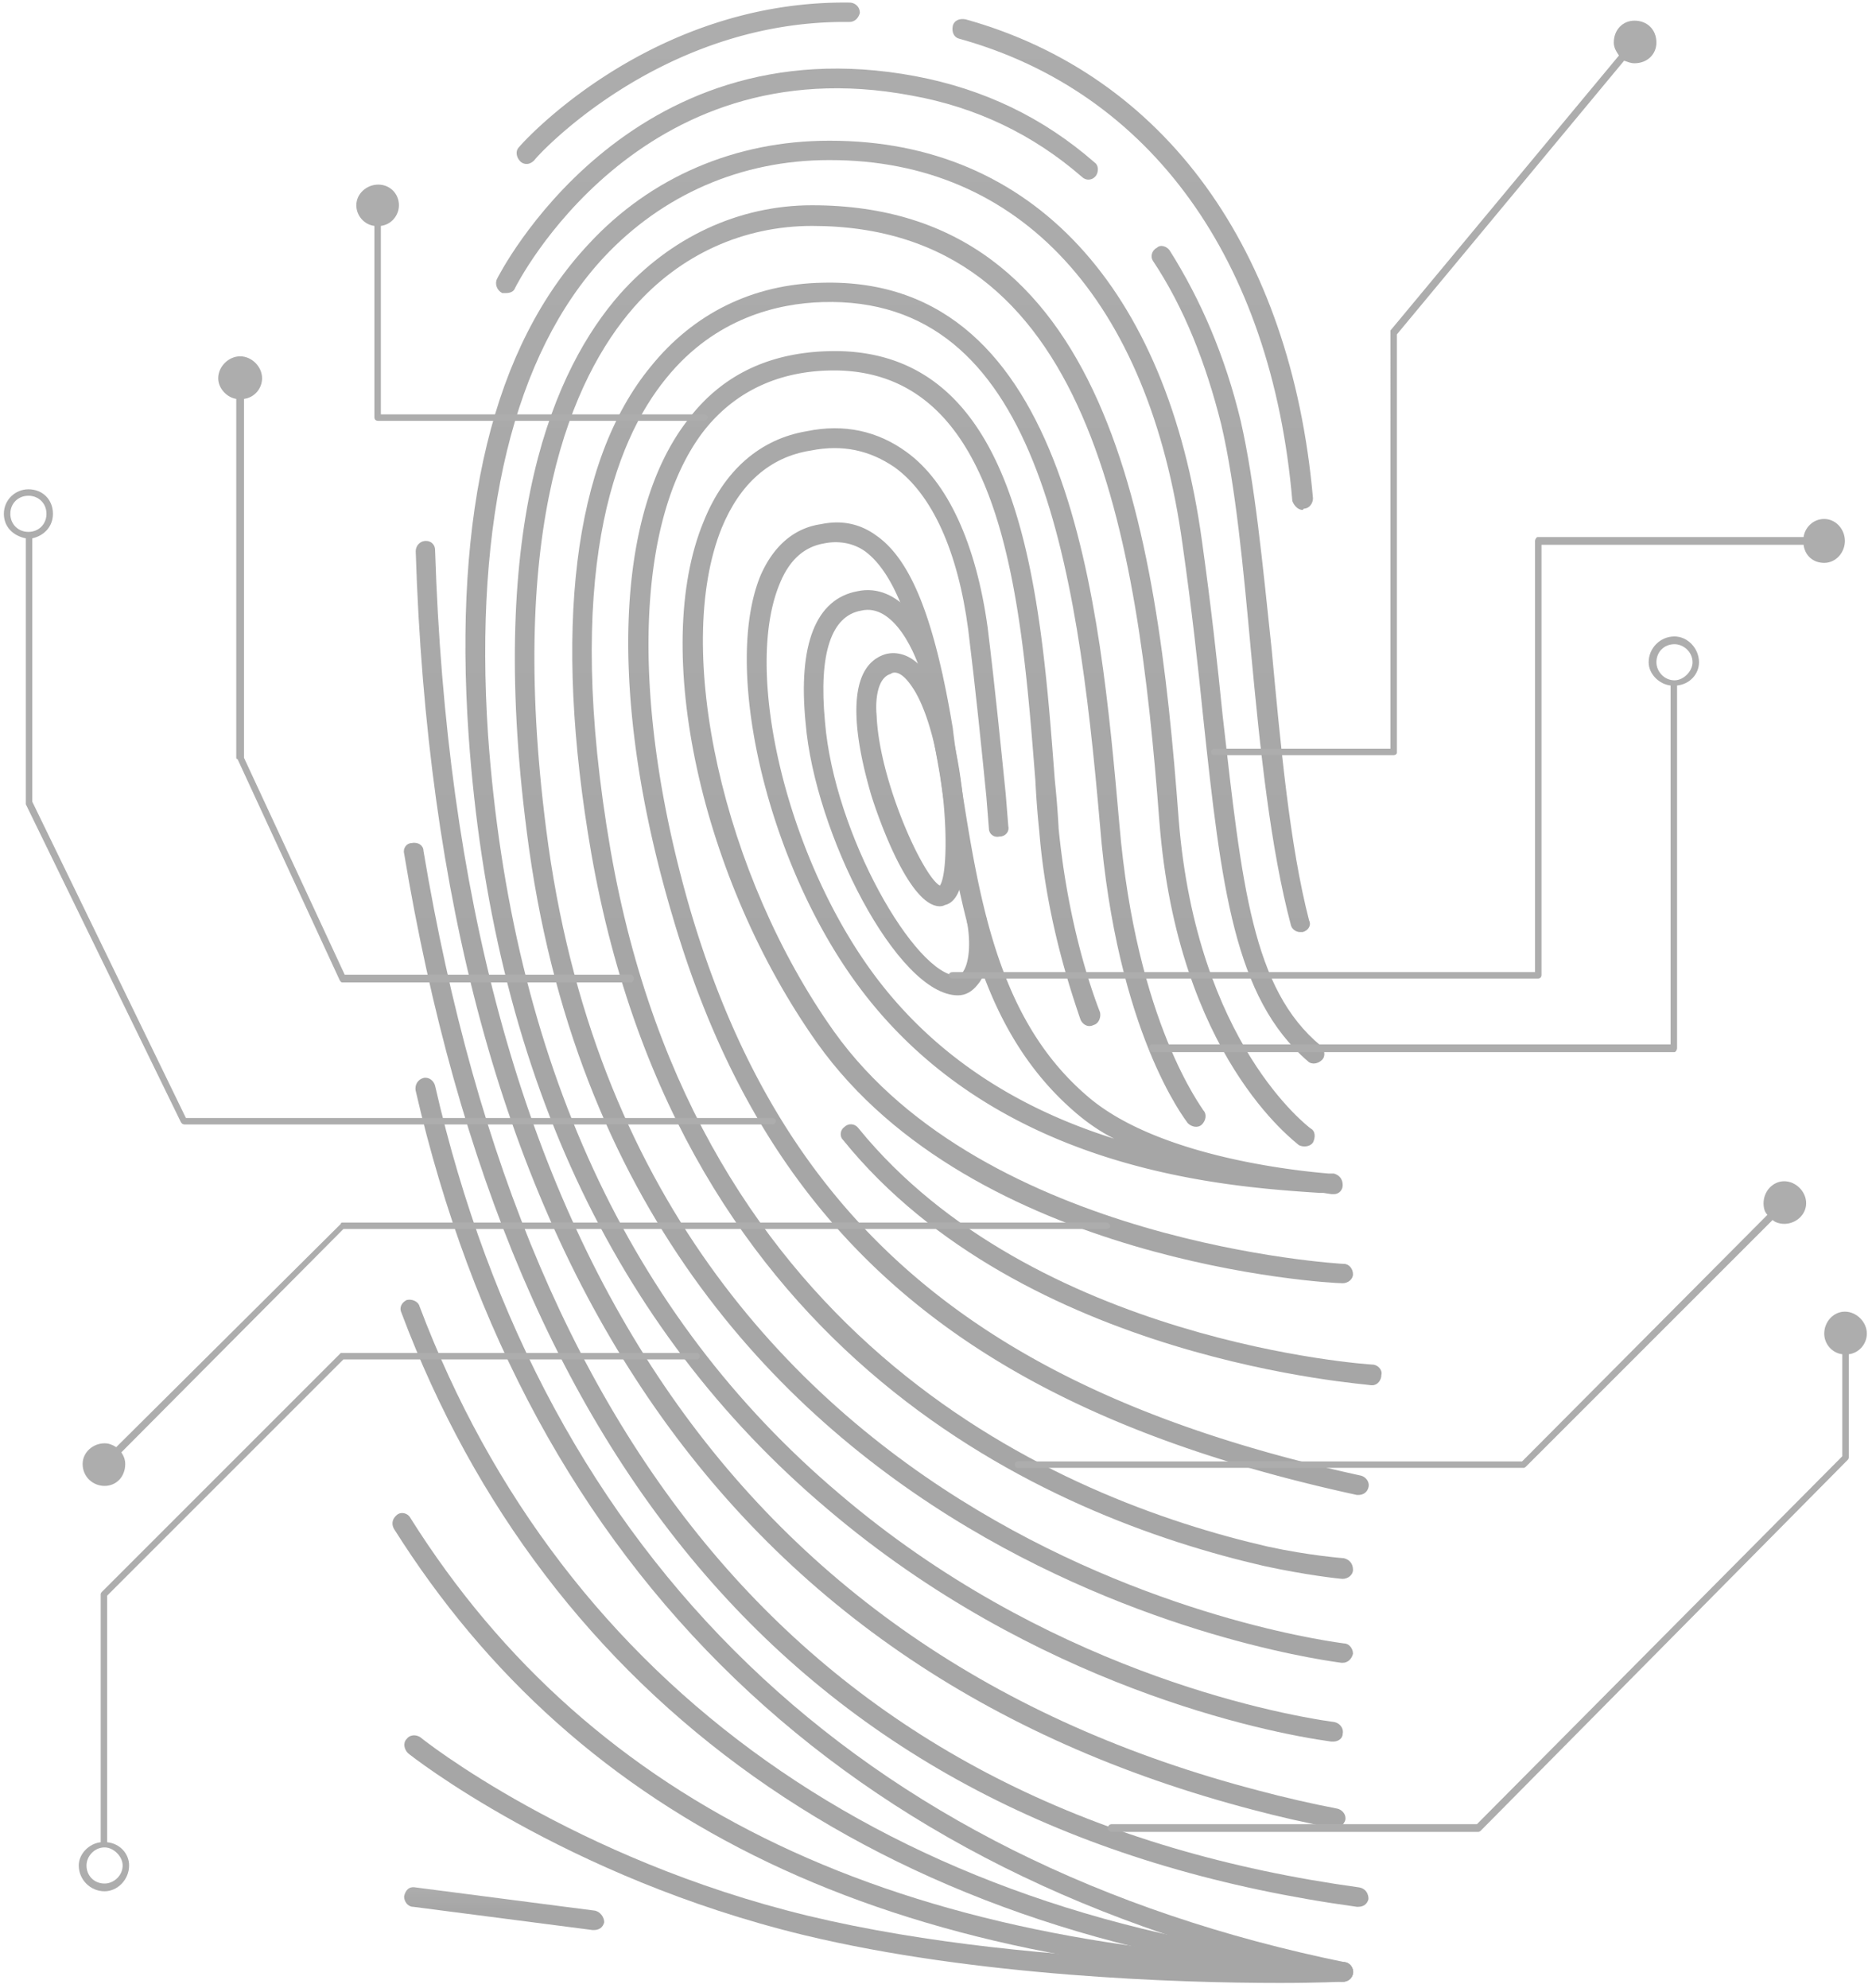 <svg xmlns="http://www.w3.org/2000/svg" width="145" height="154" fill="none"><g opacity=".8"><path fill="url(#a)" d="M46 149.501h-.1l-13.9-1.8c-.4 0-.7-.4-.7-.8.1-.5.4-.8.9-.7l13.9 1.8c.4.1.7.5.7.9-.1.4-.4.6-.8.6z"/><path fill="url(#b)" d="M99.1 153.599c-7.8 0-23.5-.5-36.8-3.7-18.6-4.5-30.6-14-30.7-14.1-.3-.3-.4-.8-.1-1.1.2-.3.7-.4 1.1-.1.1.1 11.8 9.4 30 13.8 18.3 4.4 41.2 3.6 41.4 3.6.4-.1.8.3.8.7 0 .4-.3.8-.7.8-.1 0-1.9.1-5 .1z"/><path fill="url(#c)" d="M104 153.499c-35-.7-59.1-12.2-73.5-35.1-.2-.4-.1-.8.3-1.1.3-.2.8-.1 1 .3 14.1 22.4 37.8 33.6 72.2 34.4.5 0 .8.3.8.8 0 .4-.4.7-.8.7z"/><path fill="url(#d)" d="M104 153.499h-.1c-35.6-3.4-61.5-21.7-72.8-51.8-.2-.4 0-.8.4-1 .4-.1.9.1 1 .5 11.1 29.4 36.6 47.5 71.6 50.8.4 0 .7.4.7.8-.1.4-.4.7-.8.7z"/><path fill="url(#e)" d="M104 153.5h-.1c-38.3-7.9-63.1-31.7-71.7-69-.1-.5.2-.9.6-1 .4-.1.8.2.9.6 8.4 36.7 32.8 60.2 70.5 67.9.4.1.7.5.6.9-.1.4-.4.6-.8.6z"/><path fill="url(#f)" d="M105.2 147.701h-.1c-41.5-5.7-65.6-32.4-73.8-81.6-.1-.4.2-.8.6-.8.5-.1.9.2.9.6 8.1 48.4 31.8 74.7 72.5 80.3.5.1.7.5.7.9-.1.4-.4.6-.8.6z"/><path fill="url(#g)" d="M103.4 141.6h-.1c-2.133-.4-4.2-.866-6.2-1.4-41.4-10.8-63.2-43.6-64.9-97.5 0-.4.3-.8.8-.8.4 0 .7.3.7.7 1.7 53.2 23.1 85.5 63.8 96.1 2 .534 4.033 1 6.1 1.4.4.1.7.5.6.9-.1.3-.4.6-.8.6z"/><path fill="url(#h)" d="M103.4 133.4c-5-.7-22.6-4.2-38.4-17.7-16.3-13.8-25.4-33.6-27.2-58.8-1.1-16.7 2-29.5 9-37 4.5-4.8 10.6-7.5 17.4-7.5h.1C79 12.4 89 23.2 91.6 42.2c.7 4.9 1.2 9.4 1.6 13.4 1.4 13.1 2.4 21.7 8.1 26.6.3.3.8.2 1.1-.1.3-.3.2-.8-.1-1.1-5.3-4.4-6.1-12.4-7.6-25.6-.4-4-.9-8.5-1.6-13.5-2.7-19.7-13.2-31-28.8-31h-.1c-7.2 0-13.8 2.8-18.6 8-7.4 7.9-10.5 20.7-9.3 38.1 1.8 25.6 11.1 45.8 27.8 59.9 16.1 13.7 33.9 17.3 39 18h.2c.3 0 .7-.2.7-.6.1-.4-.2-.8-.6-.9z"/><path fill="url(#i)" d="M100.7 72.2c-.3 0-.6-.2-.7-.5-1.6-6-2.4-13.7-3.1-21.2-.6-6.6-1.2-12.9-2.3-17.6-1.2-4.8-2.9-9.1-5.3-12.7-.2-.3-.1-.8.3-1 .3-.3.8-.1 1 .2 2.4 3.8 4.3 8.2 5.5 13.2 1.1 4.8 1.7 11.1 2.4 17.7.7 7.5 1.4 15.2 2.9 21 .2.4-.1.8-.5.9h-.2z"/><path fill="url(#j)" d="M39.2 22.7h-.3c-.4-.2-.6-.7-.4-1.1.1-.2 10-19.9 32.4-15.7 5.3 1 9.9 3.2 13.9 6.7.3.2.3.7.1 1-.3.4-.8.4-1.1.1-3.8-3.3-8.2-5.4-13.2-6.3-21.2-4-30.6 14.7-30.7 14.9-.1.3-.4.4-.7.4z"/><path fill="url(#k)" d="M100.9 39.5c-.4 0-.7-.4-.8-.7C98.5 20.1 89.1 7.1 74.3 3c-.4-.1-.6-.5-.5-1 .1-.4.5-.6 1-.5 15.4 4.3 25.2 17.8 26.9 37.1 0 .4-.3.8-.7.8l-.1.1z"/><path fill="url(#l)" d="M40.8 12.7a.678.678 0 0 1-.5-.2c-.3-.3-.4-.8-.1-1.1C40.6 10.9 50.5 0 65.8.2c.4 0 .8.3.8.8-.1.4-.4.7-.8.7h-.4c-14.5 0-24 10.6-24 10.7-.2.2-.4.3-.6.3z"/><path fill="url(#m)" d="M104 128.8h-.1c-.5-.1-55.8-6.5-63.1-64.4C37.7 40.3 43 28.5 48 22.8c3.9-4.4 9.2-6.9 14.9-6.9 22.9 0 26.7 24.6 28.4 47.6 1.4 17.4 10.1 23.8 10.2 23.9.4.2.4.7.2 1.1-.2.3-.7.4-1.1.2-.3-.3-9.4-6.9-10.8-25.1-1.7-22.3-5.3-46.1-26.9-46.1-5.3 0-10.2 2.2-13.8 6.3-4.8 5.5-9.8 16.9-6.8 40.4 7.2 56.7 61.3 63 61.8 63.1.4 0 .7.4.7.8-.1.4-.4.7-.8.7z"/><path fill="url(#n)" d="M104 122.3c-.2 0-2.9-.3-6.1-1-16.5-3.8-45.2-15.9-52.1-55.2-3-17.3-1.4-30.4 4.6-37.7 3.3-4.1 7.9-6.4 13.3-6.5 19.3-.5 21.5 25 23 41.9C88 79.3 93.2 85.9 93.2 86c.3.3.2.8-.1 1.1-.3.3-.8.2-1.1-.1-.2-.3-5.5-7-6.8-23.1-1.8-20.7-4.9-41-21.5-40.5-3.4.1-8.3 1.2-12.1 5.9-4 4.9-8 15.2-4.3 36.6 6.7 38.3 34.8 50.2 50.9 53.9 3.2.7 5.9.9 5.9.9.4.1.7.4.7.9 0 .4-.4.7-.8.7z"/><path fill="url(#o)" d="M105.2 115.799h-.1c-29.9-6.5-45.7-19.9-53-44.8-5-16.8-4.5-31.2 1.2-38.5 2.8-3.7 6.8-5.4 11.8-5.3 14.1.4 15.5 18.6 16.6 33.2.133 1.267.233 2.534.3 3.8.6 6.1 2 11.1 3.2 14.2.1.4-.1.9-.5 1-.4.2-.8 0-1-.4-1.1-3.2-2.7-8.4-3.2-14.6a71.221 71.221 0 0 1-.3-3.9c-1.1-14-2.4-31.4-15.2-31.8-4.4-.1-8 1.5-10.5 4.7-5.3 6.9-5.7 21.1-1 37.2 7.2 24.3 22.7 37.3 51.9 43.7.4.1.7.5.6.9-.1.4-.4.6-.8.6z"/><path fill="url(#p)" d="M104 99.4c-1.2 0-28.6-1.6-40.7-18.6-9-12.7-12.9-30.5-8.8-40.4 1.6-4 4.4-6.4 8-7 2.9-.6 5.5 0 7.7 1.6 3.2 2.3 5.4 7.1 6.3 13.6.6 4.9 1 9 1.4 12.9l.2 2.5c.1.4-.2.8-.7.8-.4.1-.8-.2-.8-.6l-.2-2.5c-.4-4-.8-8-1.4-12.9-.8-6.1-2.8-10.5-5.7-12.6-1.9-1.3-4-1.8-6.5-1.3-3.2.5-5.5 2.6-6.9 6-3.8 9.4.1 26.9 8.7 39 11.7 16.4 39.2 18 39.5 18 .4 0 .7.4.7.8s-.4.7-.8.7z"/><path fill="url(#q)" d="M106.3 107.3h-.1c-.2-.1-27-1.8-40.9-19-.3-.3-.2-.8.1-1 .3-.3.8-.3 1.1.1 13.5 16.6 39.6 18.3 39.8 18.3.4 0 .8.4.7.8 0 .4-.3.8-.7.8z"/><path fill="url(#r)" d="M74.2 77.1c-4.7 0-11.1-12.6-11.8-21.1-.6-6.1.8-9.6 4-10.2 3.2-.7 5.6 2.8 6.6 6.5.1.4-.1.8-.6.9-.4.1-.8-.1-.9-.5-.5-2.1-2.3-6-4.8-5.4-2.3.4-3.3 3.3-2.8 8.6.7 8.7 7 19.7 10.3 19.7.1 0 .2-.1.3-.2.6-.7.7-2.4.4-4-.1-.4.2-.8.6-.9.4-.1.8.2.9.6.3 1.8.3 4.1-.7 5.2-.4.5-.9.8-1.5.8z"/><path fill="url(#s)" fill-rule="evenodd" d="M72.8 70.2c-2.7 0-5.4-8.8-5.4-8.9-.8-2.8-2.4-9.4 1.1-10.6.6-.2 1.6-.2 2.6.7 3.2 2.9 4.2 13.4 3.4 16.9-.1.4-.4 1.6-1.3 1.8a.887.887 0 0 1-.4.1zm-3.5-18.1c-.133 0-.233.033-.3.1-1.1.3-1.2 2.2-1.1 3.2.2 5.1 3.6 12.5 4.9 13.2.9-1.3.5-10.8-1.9-15-.6-1-1.134-1.5-1.6-1.5z" clip-rule="evenodd"/><path fill="url(#t)" fill-rule="evenodd" d="M103.3 92.5h-.1c-.067 0-.3-.033-.7-.1h-.3c-7.7-.5-25.7-1.8-36.2-16.7-6.7-9.5-10-24-7.1-31.1 1-2.3 2.6-3.7 4.7-4 1.6-.333 3.033-.033 4.3.9 2.7 1.9 4.5 6.5 5.9 14.9.133 1.134.3 2.267.5 3.4 1.5 9.7 2.9 19 9.8 25 5.4 4.8 16.4 5.9 18.8 6.1h.4c.4.1.7.4.7.9 0 .4-.3.7-.7.7zM64.7 42a4.64 4.64 0 0 0-.9.1c-1.533.267-2.667 1.3-3.4 3.1-2.8 6.7.4 20.5 6.8 29.6 5.2 7.4 12.4 11.3 19.1 13.4-1.2-.6-2.3-1.4-3.2-2.2-7.4-6.5-8.9-16.4-10.3-26-.2-1.133-.4-2.233-.6-3.3-1.2-7.9-2.9-12.3-5.2-14-.667-.466-1.433-.7-2.3-.7z" clip-rule="evenodd"/><g fill="#989898" style="mix-blend-mode:screen"><path fill-rule="evenodd" d="M129.9 53.099v28.1c0 .1-.1.3-.2.3H89.2c-.1 0-.2-.2-.2-.3 0-.1.1-.3.2-.3h40.2v-27.8c-.9-.1-1.7-.9-1.7-1.8 0-1.1.9-2 2-2 1 0 1.9.9 1.9 2 0 .9-.7 1.7-1.7 1.8zm1.2-1.8c0-.8-.7-1.4-1.4-1.4-.8 0-1.4.6-1.4 1.4 0 .7.6 1.4 1.4 1.4.7 0 1.4-.7 1.4-1.4z" clip-rule="evenodd"/><path d="M141.3 40.2c-.9 0-1.5.7-1.6 1.4h-20.6c-.1 0-.2.2-.2.3v33.4H73.8c-.2 0-.3.1-.3.2 0 .2.1.3.3.3h45.3c.2 0 .3-.1.3-.3V42.2h20.3c.1.8.7 1.4 1.6 1.4.9 0 1.6-.8 1.6-1.7 0-.9-.7-1.7-1.6-1.7zM85.7 94.7H26.5c-.067 0-.1.033-.1.1L9 112.098c-.3-.2-.6-.3-.9-.3-.9 0-1.7.7-1.7 1.6 0 1 .8 1.7 1.7 1.7.9 0 1.6-.7 1.6-1.7 0-.3-.1-.6-.3-.9l17.2-17.3h59.1c.1 0 .3-.1.3-.2 0-.2-.2-.3-.3-.3z"/><path fill-rule="evenodd" d="M54.2 104.999c0 .2-.1.3-.2.3H26.6l-18.3 18.3v19.1c1 .1 1.7.9 1.7 1.8 0 1.1-.9 2-1.9 2-1.1 0-2-.9-2-2 0-.9.8-1.7 1.7-1.8v-19.2c0-.067.033-.134.1-.2l18.5-18.5H54c.1 0 .2.1.2.2zm-46.1 38.1c-.8 0-1.4.7-1.4 1.4 0 .8.6 1.4 1.4 1.4.7 0 1.4-.6 1.4-1.4 0-.7-.7-1.4-1.4-1.4zm52-56.299c0 .2-.1.3-.3.3H14.3c-.133 0-.233-.066-.3-.2L2 62.3V41.7c-1-.2-1.7-.9-1.7-1.9 0-1.1.9-1.9 1.9-1.9 1.1 0 1.9.8 1.9 1.9 0 1-.7 1.7-1.6 1.9v20.4l11.9 24.5h45.4c.2 0 .3.1.3.2zM2.2 41.2c.8 0 1.4-.6 1.4-1.4 0-.8-.6-1.4-1.4-1.4-.8 0-1.4.6-1.4 1.4 0 .8.6 1.4 1.4 1.4z" clip-rule="evenodd"/><path d="M128.3 3.3c0-1-.7-1.7-1.7-1.7-.9 0-1.6.7-1.6 1.7 0 .4.2.7.4 1l-17.7 21.3V58H94.1c-.2 0-.3.1-.3.3 0 .1.1.2.3.2h13.8c.2 0 .3-.1.3-.2V25.9l17.6-21.2c.3.1.5.2.8.2 1 0 1.7-.7 1.7-1.6zM48.9 75.5H26.7l-7.8-16.8V30.9c.8-.1 1.4-.8 1.4-1.6 0-.9-.8-1.7-1.7-1.7-.9 0-1.7.8-1.7 1.7 0 .8.7 1.5 1.4 1.6v27.8c0 .066.033.1.1.1l7.9 17.1c.067.133.133.2.2.2h22.4c.1 0 .2-.2.2-.3 0-.1-.1-.3-.2-.3zm95.7 27.8c0-.9-.8-1.7-1.7-1.7-.9 0-1.6.8-1.6 1.7 0 .8.6 1.5 1.4 1.6v7.9l-28.3 28.5H86.1c-.2 0-.3.2-.3.3 0 .1.1.3.3.3h28.4c.067 0 .133-.034.2-.1l28.4-28.7c.067-.067.1-.134.1-.2v-8c.8-.1 1.4-.8 1.4-1.6zm-6.4-11.8c-.9 0-1.6.8-1.6 1.7 0 .4.1.7.3.9l-19 19.1H78.8c-.1 0-.2.1-.2.2 0 .2.1.3.2.3H118c.067 0 .133-.033.2-.1l19.1-19.1c.2.2.6.3.9.3.9 0 1.7-.7 1.7-1.6 0-.9-.8-1.7-1.7-1.7zM54.5 32.099h-25v-14.6c.8-.1 1.4-.8 1.4-1.6 0-.9-.7-1.6-1.6-1.6-.9 0-1.7.7-1.7 1.6 0 .8.6 1.5 1.4 1.6v14.8c0 .2.1.3.3.3h25.2c.2 0 .3-.1.3-.3 0-.1-.1-.2-.3-.2z"/></g></g><defs><linearGradient id="a" x1="39.403" x2="39.403" y1="146.201" y2="149.55" gradientUnits="userSpaceOnUse"><stop stop-color="#989898"/><stop offset=".5" stop-color="#909090"/></linearGradient><linearGradient id="b" x1="70.547" x2="70.547" y1="-.188" y2="151.931" gradientUnits="userSpaceOnUse"><stop stop-color="#989898"/><stop offset=".5" stop-color="#909090"/></linearGradient><linearGradient id="c" x1="76.439" x2="76.439" y1="-.191" y2="151.931" gradientUnits="userSpaceOnUse"><stop stop-color="#989898"/><stop offset=".5" stop-color="#909090"/></linearGradient><linearGradient id="d" x1="86.825" x2="86.825" y1="-.191" y2="151.931" gradientUnits="userSpaceOnUse"><stop stop-color="#989898"/><stop offset=".5" stop-color="#909090"/></linearGradient><linearGradient id="e" x1="102.244" x2="102.244" y1="-.189" y2="151.932" gradientUnits="userSpaceOnUse"><stop stop-color="#989898"/><stop offset=".5" stop-color="#909090"/></linearGradient><linearGradient id="f" x1="114.208" x2="114.208" y1="-.189" y2="151.933" gradientUnits="userSpaceOnUse"><stop stop-color="#989898"/><stop offset=".5" stop-color="#909090"/></linearGradient><linearGradient id="g" x1="137.227" x2="137.227" y1="-.19" y2="151.931" gradientUnits="userSpaceOnUse"><stop stop-color="#989898"/><stop offset=".5" stop-color="#909090"/></linearGradient><linearGradient id="h" x1="183.28" x2="183.28" y1="-.19" y2="151.932" gradientUnits="userSpaceOnUse"><stop stop-color="#989898"/><stop offset=".5" stop-color="#909090"/></linearGradient><linearGradient id="i" x1="210.787" x2="210.787" y1="-.19" y2="151.931" gradientUnits="userSpaceOnUse"><stop stop-color="#989898"/><stop offset=".5" stop-color="#909090"/></linearGradient><linearGradient id="j" x1="65.017" x2="65.017" y1="-.186" y2="151.913" gradientUnits="userSpaceOnUse"><stop stop-color="#989898"/><stop offset=".5" stop-color="#909090"/></linearGradient><linearGradient id="k" x1="113.573" x2="113.573" y1="-.189" y2="151.931" gradientUnits="userSpaceOnUse"><stop stop-color="#989898"/><stop offset=".5" stop-color="#909090"/></linearGradient><linearGradient id="l" x1="56.219" x2="56.219" y1="-.187" y2="151.898" gradientUnits="userSpaceOnUse"><stop stop-color="#989898"/><stop offset=".5" stop-color="#909090"/></linearGradient><linearGradient id="m" x1="170.407" x2="170.407" y1="-.189" y2="151.933" gradientUnits="userSpaceOnUse"><stop stop-color="#989898"/><stop offset=".5" stop-color="#909090"/></linearGradient><linearGradient id="n" x1="157.9" x2="157.9" y1="-.18" y2="151.929" gradientUnits="userSpaceOnUse"><stop stop-color="#989898"/><stop offset=".5" stop-color="#909090"/></linearGradient><linearGradient id="o" x1="145.832" x2="145.832" y1="-.19" y2="151.93" gradientUnits="userSpaceOnUse"><stop stop-color="#989898"/><stop offset=".5" stop-color="#909090"/></linearGradient><linearGradient id="p" x1="121.124" x2="121.124" y1="-.189" y2="151.931" gradientUnits="userSpaceOnUse"><stop stop-color="#989898"/><stop offset=".5" stop-color="#909090"/></linearGradient><linearGradient id="q" x1="90.937" x2="90.937" y1="-.188" y2="151.93" gradientUnits="userSpaceOnUse"><stop stop-color="#989898"/><stop offset=".5" stop-color="#909090"/></linearGradient><linearGradient id="r" x1="103.829" x2="103.829" y1="-.187" y2="151.932" gradientUnits="userSpaceOnUse"><stop stop-color="#989898"/><stop offset=".5" stop-color="#909090"/></linearGradient><linearGradient id="s" x1="93.265" x2="93.265" y1="-.19" y2="151.93" gradientUnits="userSpaceOnUse"><stop stop-color="#989898"/><stop offset=".5" stop-color="#909090"/></linearGradient><linearGradient id="t" x1="110.243" x2="110.243" y1="-.189" y2="151.932" gradientUnits="userSpaceOnUse"><stop stop-color="#989898"/><stop offset=".5" stop-color="#909090"/></linearGradient></defs></svg>